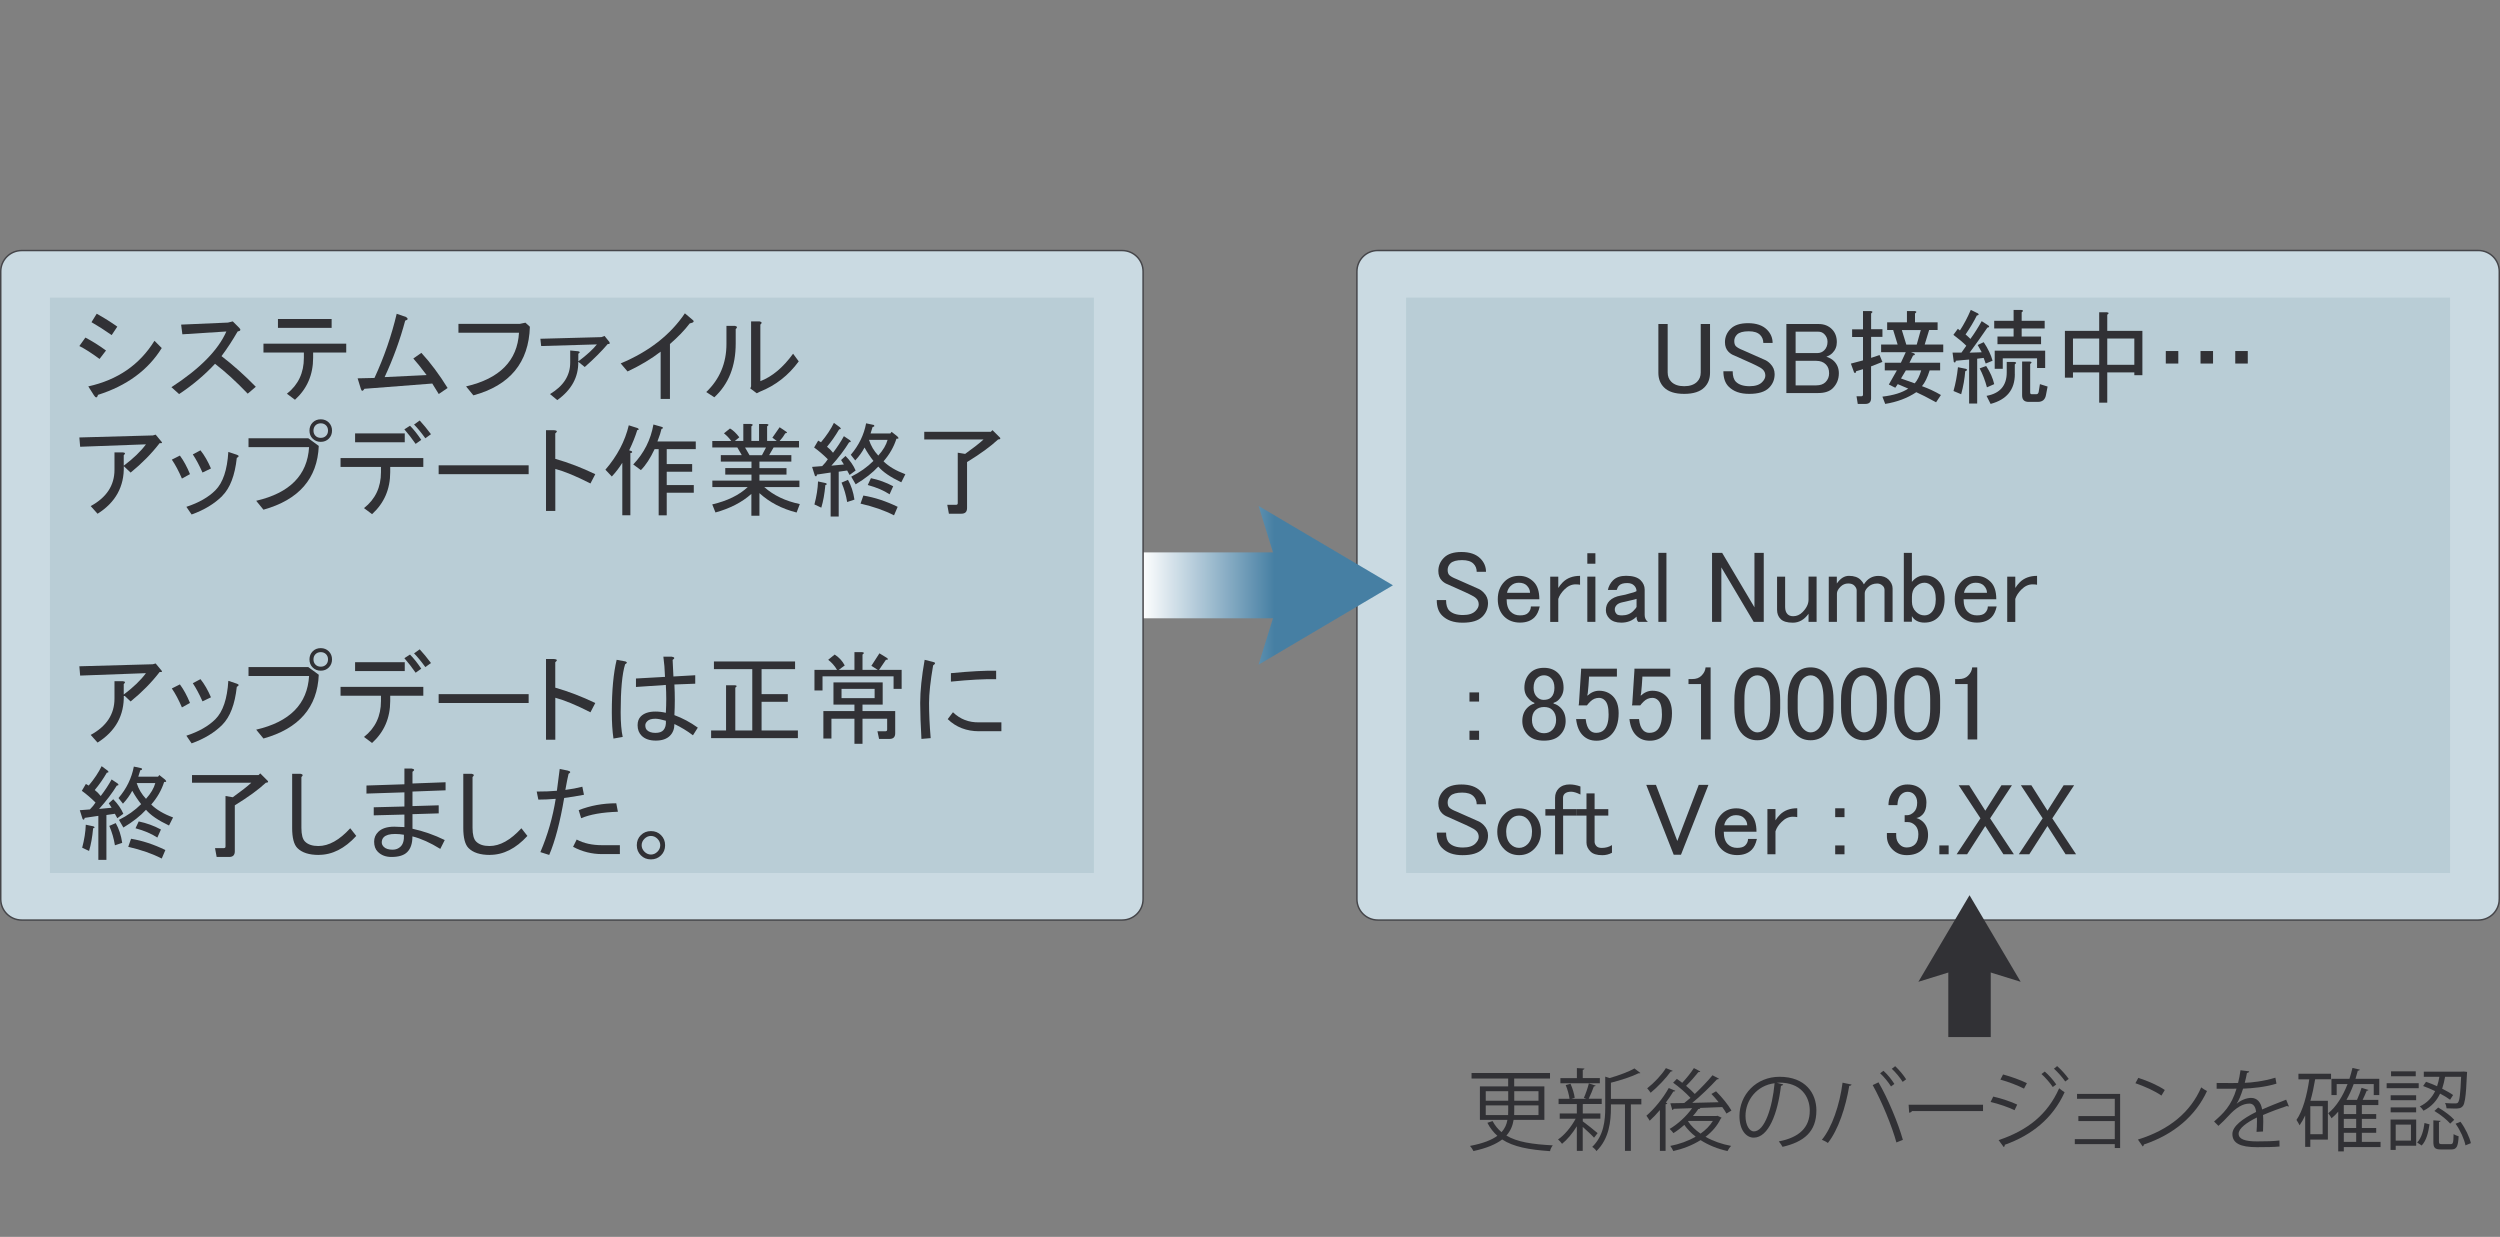 <?xml version="1.0" encoding="UTF-8"?><svg id="_レイヤー_1" xmlns="http://www.w3.org/2000/svg" xmlns:xlink="http://www.w3.org/1999/xlink" viewBox="0 0 505.3 250"><rect x="0" y="0" width="505.3" height="250" fill="#808080" stroke="none"/><defs><style>.cls-1{fill:#b9cdd6;}.cls-2{fill:url(#_名称未設定グラデーション_6);}.cls-3{fill:#313135;}.cls-4{fill:none;}.cls-5{fill:url(#_名称未設定グラデーション_6-2);}.cls-6{fill:#cadae2;stroke:#454549;stroke-width:.3px;}</style><linearGradient id="_名称未設定グラデーション_6" x1="230.78" y1="118.3" x2="257.61" y2="118.3" gradientUnits="userSpaceOnUse"><stop offset="0" stop-color="#fff"/><stop offset="1" stop-color="#467fa3"/></linearGradient><linearGradient id="_名称未設定グラデーション_6-2" x1="230.78" y1="118.3" x2="257.61" y2="118.3" xlink:href="#_名称未設定グラデーション_6"/></defs><path class="cls-6" d="M505.15,181.74c0,2.33-1.89,4.22-4.23,4.22h-222.43c-2.33,0-4.23-1.89-4.23-4.22V54.86c0-2.33,1.89-4.23,4.23-4.23h222.43c2.33,0,4.23,1.89,4.23,4.23v126.88Z"/><rect class="cls-1" x="284.2" y="60.15" width="211.01" height="116.3"/><path class="cls-3" d="M335.19,65.49h1.88v9.79c0,.76.24,1.39.73,1.88.6.6,1.47.9,2.61.9s2.01-.3,2.61-.9c.49-.49.73-1.11.73-1.88v-9.79h1.88v9.87c0,1.2-.38,2.18-1.14,2.94-.87.87-2.23,1.31-4.08,1.31s-3.21-.43-4.08-1.31c-.76-.76-1.14-1.74-1.14-2.94v-9.87Z"/><path class="cls-3" d="M349.8,66.46c.76-.76,1.93-1.14,3.51-1.14,1.69,0,2.96.44,3.83,1.31.76.76,1.14,1.66,1.14,2.69h-1.88c0-.65-.22-1.2-.65-1.63-.49-.49-1.25-.73-2.28-.73-1.14,0-1.93.22-2.37.65-.38.38-.57.82-.57,1.31s.11.84.33,1.06c.27.27.76.54,1.47.82,1.25.54,2.67,1.17,4.24,1.88.43.16.84.44,1.22.82.6.6.9,1.31.9,2.12,0,1.09-.38,2.01-1.14,2.77-.82.82-2.15,1.22-4,1.22s-3.18-.49-4.16-1.47c-.71-.71-1.06-1.74-1.06-3.1h1.88c0,.98.22,1.69.65,2.12.6.6,1.52.9,2.77.9,1.14,0,1.99-.27,2.53-.82.43-.43.65-.87.65-1.31,0-.49-.16-.9-.49-1.22-.27-.27-.71-.54-1.31-.82-.54-.27-1.25-.6-2.12-.98-.98-.43-1.77-.79-2.37-1.06-.44-.16-.82-.41-1.14-.73-.49-.49-.73-1.14-.73-1.96,0-1.03.38-1.93,1.14-2.69Z"/><path class="cls-3" d="M361.06,65.49h6.53c1.09,0,1.99.35,2.69,1.06.65.65.98,1.52.98,2.61,0,.87-.3,1.6-.9,2.2-.33.33-.73.57-1.22.73.65.22,1.17.52,1.55.9.65.65.98,1.47.98,2.45,0,1.2-.41,2.2-1.22,3.02-.65.65-1.63.98-2.94.98h-6.45v-13.95ZM362.93,67.04v4.32h4.41c.54,0,1.01-.19,1.39-.57.43-.43.65-1.01.65-1.71,0-.6-.22-1.11-.65-1.55-.33-.33-.73-.49-1.22-.49h-4.57ZM362.93,72.91v4.98h4.16c.82,0,1.44-.22,1.88-.65.49-.49.73-1.09.73-1.79,0-.76-.22-1.36-.65-1.79-.49-.49-1.14-.73-1.96-.73h-4.16Z"/><path class="cls-3" d="M376.56,62.87h1.55c.43.05.46.22.08.49v3.18h2.29v1.55h-2.29v4.24l1.71-.57.57,1.39-2.29.9v6.45c0,.76-.38,1.14-1.14,1.14h-1.55l-.25-1.55h.98c.22,0,.33-.11.33-.33v-5.14l-1.39.41c-.05.38-.19.46-.41.25l-.65-1.79,2.45-.65v-4.73h-2.2v-1.55h2.2v-3.67ZM386.27,71.2l.65.24c.22.22.13.35-.25.41l-.73,1.47h6.2v1.55h-2.12c-.44,1.42-.95,2.48-1.55,3.18,1.36.49,2.64,1.09,3.83,1.79l-.98,1.47c-1.8-.98-3.13-1.66-4-2.04-1.79,1.2-3.89,1.98-6.28,2.37l-.57-1.47c2.28-.27,4.02-.82,5.22-1.63l-2.12-.9-.49.73-1.31-.65,1.63-2.86h-2.45v-1.55h3.26l.98-2.12h-4.98v-1.55h3.34l-.9-2.94h-1.22v-1.55h4v-2.28h1.55c.44.05.46.22.08.49v1.79h4.57v1.55h-1.71l-.9,2.94h3.75v1.55h-6.53ZM387,77.48c.54-.6.98-1.47,1.31-2.61h-3.1l-.98,1.63,2.77.98ZM385.29,69.65h2.12l.82-2.94h-3.83l.9,2.94Z"/><path class="cls-3" d="M395.73,66.46l.41.33c.82-1.25,1.55-2.64,2.2-4.16l1.47.73c.22.22.13.35-.25.41-.65,1.31-1.42,2.58-2.28,3.83.33.27.65.57.98.9.76-1.03,1.52-2.23,2.28-3.59l1.39.9c.22.22.14.35-.24.41-1.14,1.69-2.34,3.37-3.59,5.06l2.45-.08-.82-1.47,1.22-.57c.87,1.31,1.47,2.56,1.79,3.75l-1.39.57-.41-1.14-1.31.16v9.06h-1.63v-8.89l-2.69.24c-.05.38-.19.46-.41.24l-.25-1.88h1.8l.98-1.39c-.65-.65-1.52-1.39-2.61-2.2l.9-1.22ZM396.39,79.68l-1.55-.65c.43-1.52.73-3.13.9-4.81l1.63.33c.33.16.27.33-.16.49-.11,1.47-.38,3.02-.82,4.65ZM401.44,73.97c.82,1.25,1.36,2.48,1.63,3.67l-1.47.65c-.38-1.41-.87-2.69-1.47-3.83l1.31-.49ZM407.24,75.6c0,3.16-1.63,5.17-4.9,6.04l-.82-1.63c2.72-.49,4.08-2.07,4.08-4.73v-2.12h1.55c.43.05.46.22.08.49v1.96ZM406.99,68.02v-1.63h-3.92v-1.55h3.92v-2.2h1.55c.43.06.46.22.08.49v1.71h4.65v1.55h-4.65v1.63h3.92v1.55h-8.81v-1.55h3.26ZM413.36,74.38h-1.63v-1.96h-6.93v2.12h-1.63v-3.67h10.2v3.51ZM410.34,73.56v5.79c0,.22.11.33.33.33h.9c.27,0,.43-.16.49-.49l.25-1.55,1.55.49-.33,1.71c-.16.92-.71,1.39-1.63,1.39h-1.88c-.87,0-1.31-.44-1.31-1.31v-6.85h1.55c.44.05.46.22.08.49Z"/><path class="cls-3" d="M424.29,63.12h1.55c.43.05.46.22.08.49v3.26h7.1v8.97h-1.63v-.57h-5.47v6.12h-1.63v-6.12h-5.3v1.06h-1.63v-9.46h6.93v-3.75ZM424.29,73.73v-5.3h-5.3v5.3h5.3ZM431.39,73.73v-5.3h-5.47v5.3h5.47Z"/><path class="cls-3" d="M440.28,73.48h-2.53v-2.53h2.53v2.53ZM444.77,73.48v-2.53h2.53v2.53h-2.53ZM451.79,73.48v-2.53h2.53v2.53h-2.53Z"/><path class="cls-3" d="M291.87,112.71c.76-.76,1.93-1.14,3.51-1.14,1.69,0,2.96.44,3.83,1.31.76.76,1.14,1.66,1.14,2.69h-1.88c0-.65-.22-1.2-.65-1.63-.49-.49-1.25-.73-2.28-.73-1.14,0-1.93.22-2.37.65-.38.38-.57.82-.57,1.31s.11.84.33,1.06c.27.27.76.54,1.47.82,1.25.54,2.67,1.17,4.24,1.88.43.16.84.44,1.22.82.6.6.9,1.31.9,2.12,0,1.09-.38,2.01-1.14,2.77-.82.82-2.15,1.22-4,1.22s-3.18-.49-4.16-1.47c-.71-.71-1.06-1.74-1.06-3.1h1.88c0,.98.22,1.69.65,2.12.6.6,1.52.9,2.77.9,1.14,0,1.99-.27,2.53-.82.43-.43.65-.87.65-1.31,0-.49-.16-.9-.49-1.22-.27-.27-.71-.54-1.31-.82-.54-.27-1.25-.6-2.12-.98-.98-.43-1.77-.79-2.37-1.06-.44-.16-.82-.41-1.14-.73-.49-.49-.73-1.14-.73-1.96,0-1.03.38-1.93,1.14-2.69Z"/><path class="cls-3" d="M304.11,117.53c.76-.76,1.74-1.14,2.94-1.14s2.12.41,2.94,1.22c.76.76,1.14,1.93,1.14,3.51h-6.61c0,1.14.27,1.99.82,2.53.49.49,1.11.73,1.88.73s1.31-.16,1.63-.49c.38-.38.57-.82.57-1.31h1.79c-.22.98-.57,1.71-1.06,2.2-.71.71-1.69,1.06-2.94,1.06s-2.37-.41-3.18-1.22c-.87-.87-1.3-2.04-1.3-3.51s.46-2.66,1.39-3.59ZM305.33,118.43c-.38.38-.63.84-.73,1.39h4.65c0-.54-.22-1.03-.65-1.47-.38-.38-.93-.57-1.63-.57-.65,0-1.2.22-1.63.65Z"/><path class="cls-3" d="M319.36,116.39v1.8c-.22-.05-.52-.08-.9-.08-.82,0-1.58.35-2.28,1.06-.6.6-1.01,1.22-1.22,1.88v4.65h-1.63v-9.14h1.63v2.28c.27-.43.57-.82.9-1.14.87-.87,2.04-1.31,3.51-1.31Z"/><path class="cls-3" d="M320.83,111.82h1.63v2.12h-1.63v-2.12ZM320.83,116.55h1.63v9.14h-1.63v-9.14Z"/><path class="cls-3" d="M326.05,117.28c.6-.6,1.47-.9,2.61-.9,1.36,0,2.34.3,2.94.9.54.54.82,1.17.82,1.88v5.14c0,.6.22,1.06.65,1.39h-1.96c-.22-.22-.33-.57-.33-1.06-.82.82-1.85,1.22-3.1,1.22-1.03,0-1.82-.27-2.37-.82-.49-.49-.73-1.06-.73-1.71,0-.76.25-1.39.73-1.88.54-.54,1.31-.9,2.28-1.06.65-.11,1.22-.24,1.71-.41.71-.16,1.2-.33,1.47-.49,0-.43-.16-.82-.49-1.14-.33-.33-.79-.49-1.39-.49-.76,0-1.31.16-1.63.49-.22.22-.38.52-.49.9h-1.79c.16-.76.52-1.41,1.06-1.96ZM330.79,121.04c-.33.11-.63.19-.9.24-.93.22-1.63.38-2.12.49-.44.11-.76.27-.98.49-.27.27-.41.57-.41.9,0,.38.13.71.41.98.16.16.52.24,1.06.24.92,0,1.69-.3,2.28-.9.38-.38.6-.65.65-.82v-1.63Z"/><path class="cls-3" d="M335.19,111.74h1.63v13.95h-1.63v-13.95Z"/><path class="cls-3" d="M346.04,111.74h2.04l6.53,11.01v-11.01h1.88v13.95h-2.04l-6.53-11.01v11.01h-1.88v-13.95Z"/><path class="cls-3" d="M359.18,116.55h1.63v6.12c0,.65.16,1.14.49,1.47.27.27.65.41,1.14.41.71,0,1.33-.27,1.88-.82.82-.82,1.22-1.66,1.22-2.53v-4.65h1.63v9.14h-1.63v-1.63c-.87,1.2-1.93,1.8-3.18,1.8-1.14,0-1.96-.25-2.45-.73s-.73-1.11-.73-1.88v-6.69Z"/><path class="cls-3" d="M371.26,125.69h-1.63v-9.14h1.63v1.39c.71-1.03,1.52-1.55,2.45-1.55,1.03,0,1.82.27,2.37.82.27.27.49.57.65.9.71-1.14,1.69-1.71,2.94-1.71.87,0,1.55.25,2.04.73.54.54.82,1.14.82,1.8v6.77h-1.63v-6.45c0-.33-.11-.6-.33-.82-.33-.33-.71-.49-1.14-.49-.76,0-1.39.25-1.88.73-.44.44-.65.84-.65,1.22v5.79h-1.63v-6.36c0-.33-.16-.65-.49-.98-.27-.27-.68-.41-1.22-.41-.6,0-1.12.22-1.55.65-.49.49-.73.95-.73,1.39v5.71Z"/><path class="cls-3" d="M384.8,111.74h1.63v5.87c.71-.87,1.58-1.31,2.61-1.31,1.09,0,1.98.35,2.69,1.06.87.87,1.31,2.12,1.31,3.75s-.44,2.8-1.31,3.67c-.71.71-1.63,1.06-2.77,1.06s-2.04-.44-2.53-1.31v1.14h-1.63v-13.95ZM387.17,118.59c-.49.49-.73,1.17-.73,2.04v.98c0,.82.27,1.5.82,2.04.49.49,1.06.73,1.71.73.54,0,1.01-.19,1.39-.57.6-.6.9-1.5.9-2.69s-.27-2.15-.82-2.69c-.44-.43-.93-.65-1.47-.65-.65,0-1.25.27-1.79.82Z"/><path class="cls-3" d="M396.47,117.53c.76-.76,1.74-1.14,2.94-1.14s2.12.41,2.94,1.22c.76.76,1.14,1.93,1.14,3.51h-6.61c0,1.14.27,1.99.82,2.53.49.49,1.11.73,1.88.73s1.31-.16,1.63-.49c.38-.38.57-.82.57-1.31h1.79c-.22.98-.57,1.71-1.06,2.2-.71.71-1.69,1.06-2.94,1.06s-2.37-.41-3.18-1.22c-.87-.87-1.3-2.04-1.3-3.51s.46-2.66,1.39-3.59ZM397.69,118.43c-.38.38-.63.84-.73,1.39h4.65c0-.54-.22-1.03-.65-1.47-.38-.38-.93-.57-1.63-.57-.65,0-1.2.22-1.63.65Z"/><path class="cls-3" d="M411.73,116.39v1.8c-.22-.05-.52-.08-.9-.08-.82,0-1.58.35-2.28,1.06-.6.6-1.01,1.22-1.22,1.88v4.65h-1.63v-9.14h1.63v2.28c.27-.43.57-.82.9-1.14.87-.87,2.04-1.31,3.51-1.31Z"/><path class="cls-3" d="M297.01,139.95h1.94v1.85h-1.94v-1.85ZM297.01,147.69h1.94v1.85h-1.94v-1.85Z"/><path class="cls-3" d="M309.3,135.99c.67-.67,1.6-1.01,2.78-1.01s2.13.37,2.86,1.09c.73.73,1.09,1.71,1.09,2.95,0,.96-.34,1.77-1.01,2.44-.28.28-.62.48-1.01.59v.17c.5.11.98.39,1.43.84.67.67,1.01,1.57,1.01,2.69s-.39,2.08-1.18,2.86c-.73.73-1.8,1.09-3.2,1.09s-2.47-.36-3.2-1.09c-.79-.79-1.18-1.74-1.18-2.86s.34-2.02,1.01-2.69c.45-.45.93-.73,1.43-.84v-.17c-.34-.11-.7-.36-1.09-.76-.62-.62-.93-1.37-.93-2.27,0-1.23.39-2.24,1.18-3.03ZM310.31,143.57c-.45.45-.67,1.09-.67,1.94s.25,1.52.76,2.02c.45.45,1.01.67,1.68.67s1.23-.22,1.68-.67c.5-.5.76-1.18.76-2.02s-.25-1.52-.76-2.02c-.39-.39-.96-.59-1.68-.59s-1.32.23-1.77.67ZM310.64,137.08c-.45.45-.67,1.09-.67,1.94,0,.79.22,1.4.67,1.85.39.39.84.59,1.35.59.67,0,1.18-.17,1.52-.5.45-.45.67-1.09.67-1.94s-.22-1.49-.67-1.94c-.39-.39-.87-.59-1.43-.59s-1.04.2-1.43.59Z"/><path class="cls-3" d="M319.57,135.15h7.24v1.6h-5.64v.25c-.06,1.07-.14,2.1-.25,3.11-.06.17-.08.34-.08.51.73-.67,1.51-1.01,2.36-1.01,1.12,0,2.05.37,2.78,1.09.79.79,1.18,1.94,1.18,3.45,0,1.91-.51,3.37-1.52,4.38-.79.79-1.77,1.18-2.95,1.18s-2.05-.36-2.78-1.09c-.73-.73-1.18-1.82-1.35-3.28h1.94c.11,1.07.39,1.82.84,2.27.34.34.76.51,1.26.51.67,0,1.21-.2,1.6-.59.62-.62.93-1.65.93-3.12s-.25-2.36-.76-2.86c-.34-.34-.73-.5-1.18-.5-.67,0-1.26.25-1.77.76-.34.34-.56.59-.67.76h-1.68c.06-.22.08-.42.08-.59l.42-6.48v-.34Z"/><path class="cls-3" d="M330.35,135.15h7.24v1.6h-5.64v.25c-.06,1.07-.14,2.1-.25,3.11-.06.17-.08.34-.08.51.73-.67,1.51-1.01,2.36-1.01,1.12,0,2.05.37,2.78,1.09.79.79,1.18,1.94,1.18,3.45,0,1.91-.51,3.37-1.52,4.38-.79.79-1.77,1.18-2.95,1.18s-2.05-.36-2.78-1.09c-.73-.73-1.18-1.82-1.35-3.28h1.94c.11,1.07.39,1.82.84,2.27.34.34.76.51,1.26.51.67,0,1.21-.2,1.6-.59.62-.62.93-1.65.93-3.12s-.25-2.36-.76-2.86c-.34-.34-.73-.5-1.18-.5-.67,0-1.26.25-1.77.76-.34.34-.56.59-.67.76h-1.68c.06-.22.08-.42.08-.59l.42-6.48v-.34Z"/><path class="cls-3" d="M344.74,134.89h1.01v14.57h-1.94v-11.2h-2.53v-1.01h.76c.79,0,1.4-.22,1.85-.67.51-.5.79-1.07.84-1.68Z"/><path class="cls-3" d="M350.55,141.46c0-2.47.56-4.26,1.68-5.39.79-.79,1.77-1.18,2.95-1.18s2.16.39,2.95,1.18c1.12,1.12,1.68,2.92,1.68,5.39v1.68c0,2.41-.56,4.18-1.68,5.3-.79.79-1.77,1.18-2.95,1.18s-2.16-.39-2.95-1.18c-1.12-1.12-1.68-2.89-1.68-5.3v-1.68ZM353.67,137.17c-.73.73-1.09,2.1-1.09,4.12v1.94c0,1.97.39,3.34,1.18,4.13.45.45.93.67,1.43.67.56,0,1.07-.22,1.52-.67.73-.73,1.09-2.11,1.09-4.13v-1.94c0-2.02-.37-3.39-1.09-4.12-.45-.45-.96-.67-1.52-.67s-1.07.23-1.52.67Z"/><path class="cls-3" d="M361.33,141.46c0-2.47.56-4.26,1.68-5.39.79-.79,1.77-1.18,2.95-1.18s2.16.39,2.95,1.18c1.12,1.12,1.68,2.92,1.68,5.39v1.68c0,2.41-.56,4.18-1.68,5.3-.79.79-1.77,1.18-2.95,1.18s-2.16-.39-2.95-1.18c-1.12-1.12-1.68-2.89-1.68-5.3v-1.68ZM364.44,137.17c-.73.73-1.09,2.1-1.09,4.12v1.94c0,1.97.39,3.34,1.18,4.13.45.45.93.67,1.43.67.56,0,1.07-.22,1.52-.67.73-.73,1.09-2.11,1.09-4.13v-1.94c0-2.02-.37-3.39-1.09-4.12-.45-.45-.96-.67-1.52-.67s-1.07.23-1.52.67Z"/><path class="cls-3" d="M372.11,141.46c0-2.47.56-4.26,1.68-5.39.79-.79,1.77-1.18,2.95-1.18s2.16.39,2.95,1.18c1.12,1.12,1.68,2.92,1.68,5.39v1.68c0,2.41-.56,4.18-1.68,5.3-.79.79-1.77,1.18-2.95,1.18s-2.16-.39-2.95-1.18c-1.12-1.12-1.68-2.89-1.68-5.3v-1.68ZM375.22,137.17c-.73.73-1.09,2.1-1.09,4.12v1.94c0,1.97.39,3.34,1.18,4.13.45.45.93.67,1.43.67.56,0,1.07-.22,1.52-.67.73-.73,1.09-2.11,1.09-4.13v-1.94c0-2.02-.37-3.39-1.09-4.12-.45-.45-.96-.67-1.52-.67s-1.07.23-1.52.67Z"/><path class="cls-3" d="M382.88,141.46c0-2.47.56-4.26,1.68-5.39.79-.79,1.77-1.18,2.95-1.18s2.16.39,2.95,1.18c1.12,1.12,1.68,2.92,1.68,5.39v1.68c0,2.41-.56,4.18-1.68,5.3-.79.79-1.77,1.18-2.95,1.18s-2.16-.39-2.95-1.18c-1.12-1.12-1.68-2.89-1.68-5.3v-1.68ZM386,137.17c-.73.73-1.09,2.1-1.09,4.12v1.94c0,1.97.39,3.34,1.18,4.13.45.45.93.67,1.43.67.56,0,1.07-.22,1.52-.67.73-.73,1.09-2.11,1.09-4.13v-1.94c0-2.02-.37-3.39-1.09-4.12-.45-.45-.96-.67-1.52-.67s-1.07.23-1.52.67Z"/><path class="cls-3" d="M398.63,134.89h1.01v14.57h-1.94v-11.2h-2.53v-1.01h.76c.79,0,1.4-.22,1.85-.67.51-.5.79-1.07.84-1.68Z"/><path class="cls-3" d="M291.87,159.7c.76-.76,1.93-1.14,3.51-1.14,1.69,0,2.96.44,3.83,1.31.76.76,1.14,1.66,1.14,2.69h-1.88c0-.65-.22-1.2-.65-1.63-.49-.49-1.25-.73-2.28-.73-1.14,0-1.93.22-2.37.65-.38.38-.57.82-.57,1.31s.11.84.33,1.06c.27.27.76.54,1.47.82,1.25.54,2.67,1.17,4.24,1.88.43.16.84.44,1.22.82.6.6.9,1.31.9,2.12,0,1.09-.38,2.01-1.14,2.77-.82.82-2.15,1.22-4,1.22s-3.18-.49-4.16-1.47c-.71-.71-1.06-1.74-1.06-3.1h1.88c0,.98.22,1.69.65,2.12.6.6,1.52.9,2.77.9,1.14,0,1.99-.27,2.53-.82.43-.44.65-.87.65-1.31,0-.49-.16-.9-.49-1.22-.27-.27-.71-.54-1.31-.82-.54-.27-1.25-.6-2.12-.98-.98-.43-1.77-.79-2.37-1.06-.44-.16-.82-.41-1.14-.73-.49-.49-.73-1.14-.73-1.96,0-1.03.38-1.93,1.14-2.69Z"/><path class="cls-3" d="M304.02,164.6c.82-.82,1.82-1.22,3.02-1.22s2.2.41,3.02,1.22c.92.93,1.39,2.09,1.39,3.51s-.46,2.58-1.39,3.51c-.82.82-1.82,1.22-3.02,1.22s-2.2-.41-3.02-1.22c-.92-.92-1.39-2.09-1.39-3.51s.46-2.58,1.39-3.51ZM305.41,165.5c-.65.65-.98,1.52-.98,2.61s.3,1.93.9,2.53c.49.49,1.06.73,1.71.73s1.22-.25,1.71-.73c.6-.6.9-1.44.9-2.53s-.33-1.96-.98-2.61c-.44-.43-.98-.65-1.63-.65s-1.2.22-1.63.65Z"/><path class="cls-3" d="M315.94,163.54h2.77v1.31h-2.77v7.83h-1.63v-7.83h-1.96v-1.31h1.96v-2.29c0-.76.25-1.39.73-1.88.54-.54,1.28-.82,2.2-.82.71,0,1.44.14,2.2.41v1.63c-.76-.38-1.39-.57-1.88-.57-.6,0-1.03.14-1.31.41-.22.22-.33.49-.33.82v2.29Z"/><path class="cls-3" d="M320.67,160.36h1.63v3.18h2.77v1.31h-2.77v5.3c0,.33.14.63.41.9.22.22.57.33,1.06.33.76,0,1.44-.19,2.04-.57v1.55c-.6.33-1.25.49-1.96.49-1.09,0-1.88-.24-2.37-.73-.54-.54-.82-1.14-.82-1.8v-5.47h-1.96v-1.31h1.96v-3.18Z"/><path class="cls-3" d="M332.74,158.64h1.96l4.32,11.34,4.33-11.34h1.96l-5.55,14.12h-1.47l-5.55-14.12Z"/><path class="cls-3" d="M348,164.52c.76-.76,1.74-1.14,2.94-1.14s2.12.41,2.94,1.22c.76.76,1.14,1.93,1.14,3.51h-6.61c0,1.14.27,1.99.82,2.53.49.49,1.11.73,1.88.73s1.31-.16,1.63-.49c.38-.38.57-.82.57-1.31h1.79c-.22.98-.57,1.71-1.06,2.2-.71.71-1.69,1.06-2.94,1.06s-2.37-.41-3.18-1.22c-.87-.87-1.3-2.04-1.3-3.51s.46-2.67,1.39-3.59ZM349.23,165.41c-.38.38-.63.84-.73,1.39h4.65c0-.54-.22-1.03-.65-1.47-.38-.38-.93-.57-1.63-.57-.65,0-1.2.22-1.63.65Z"/><path class="cls-3" d="M363.26,163.37v1.79c-.22-.05-.52-.08-.9-.08-.82,0-1.58.35-2.28,1.06-.6.6-1.01,1.22-1.22,1.88v4.65h-1.63v-9.14h1.63v2.28c.27-.43.57-.82.9-1.14.87-.87,2.04-1.31,3.51-1.31Z"/><path class="cls-3" d="M370.93,163.37h1.88v1.79h-1.88v-1.79ZM370.93,170.88h1.88v1.79h-1.88v-1.79Z"/><path class="cls-3" d="M381.7,162.72c0-1.25.41-2.28,1.22-3.1.71-.71,1.58-1.06,2.61-1.06,1.2,0,2.15.35,2.86,1.06.65.65.98,1.52.98,2.61s-.27,1.9-.82,2.45c-.38.38-.79.6-1.22.65.54.16,1.01.44,1.39.82.65.65.98,1.52.98,2.61,0,1.2-.38,2.18-1.14,2.94s-1.82,1.14-3.18,1.14c-1.14,0-2.09-.38-2.86-1.14-.76-.76-1.14-1.66-1.14-2.69v-.65h1.88v.57c0,.71.24,1.31.73,1.79.38.38.84.57,1.39.57.71,0,1.28-.22,1.71-.65.43-.44.65-1.11.65-2.04,0-.76-.22-1.36-.65-1.79-.44-.43-.93-.65-1.47-.65h-.65v-1.39h.49c.49,0,.95-.22,1.39-.65.43-.43.65-1.06.65-1.88,0-.71-.22-1.28-.65-1.71-.33-.33-.76-.49-1.31-.49-.49,0-.93.19-1.31.57-.44.44-.68,1.14-.73,2.12h-1.79Z"/><path class="cls-3" d="M391.98,170.88h1.88v1.79h-1.88v-1.79Z"/><path class="cls-3" d="M400.3,165.41l-4.41-6.69h2.12l3.26,5.14,3.26-5.14h2.12l-4.41,6.69,4.81,7.26h-2.12l-3.67-5.71-3.67,5.71h-2.12l4.81-7.26Z"/><path class="cls-3" d="M412.87,165.41l-4.41-6.69h2.12l3.26,5.14,3.26-5.14h2.12l-4.41,6.69,4.81,7.26h-2.12l-3.67-5.71-3.67,5.71h-2.12l4.81-7.26Z"/><path class="cls-3" d="M312.16,226.35h-6.23c-.18,1.13-.59,2.21-1.46,3.17,2.18,1.31,5.24,1.76,9.38,1.98-.23.27-.49.77-.56,1.17-4.23-.29-7.38-.86-9.67-2.36-1.24.95-3.08,1.75-5.8,2.34-.14-.27-.45-.77-.7-1.04,2.65-.5,4.39-1.21,5.53-2.04-.79-.7-1.48-1.57-2.02-2.63l1.04-.36c.5.92,1.1,1.66,1.82,2.25.7-.76,1.04-1.6,1.19-2.48h-5.56v-6.77h5.71v-1.59h-7.4v-1.11h15.86v1.11h-7.24v1.59h6.1v6.77ZM300.3,220.55v1.93h4.54v-1.93h-4.54ZM300.3,225.38h4.52c.02-.32.02-.65.02-.99v-.97h-4.54v1.96ZM310.96,225.38v-1.96h-4.9v.99c0,.32,0,.65-.02.97h4.91ZM310.96,220.55h-4.9v1.93h4.9v-1.93Z"/><path class="cls-3" d="M319.9,226.64c.67.47,2.56,2,3.01,2.39l-.72.92c-.41-.47-1.48-1.46-2.29-2.18v4.84h-1.19v-4.97c-.86,1.42-1.98,2.75-2.99,3.55-.2-.29-.56-.68-.81-.88,1.28-.85,2.68-2.54,3.56-4.19h-3.22v-1.06h3.46v-1.91h-3.69v-1.06h2.21c-.09-.77-.4-1.91-.77-2.77l.97-.27c.41.9.76,2.07.85,2.84l-.67.2h3.02c-.23-.09-.49-.18-.5-.18.36-.79.79-2.05,1.01-2.92l1.37.43c-.04.11-.16.16-.36.18-.25.7-.68,1.75-1.04,2.48h2.63v1.06h-3.65c-.05.02-.11.04-.18.04v1.87h3.56v1.06h-3.56v.52ZM323.36,217.91v1.04h-7.97v-1.04h3.33v-2.03l1.53.09c-.02.13-.11.22-.34.26v1.67h3.46ZM331.75,222.09v1.13h-2.12v9.4h-1.19v-9.4h-2.84v.67c0,2.7-.34,6.26-2.93,8.77-.14-.27-.56-.68-.85-.85,2.36-2.27,2.63-5.38,2.63-7.94v-6.26l.88.29c1.87-.54,3.89-1.28,5.02-1.95l1.21.93c-.05.05-.18.09-.38.05-1.33.67-3.55,1.4-5.58,1.91v3.26h6.16Z"/><path class="cls-3" d="M335.51,224.35c-.68.81-1.4,1.56-2.07,2.17-.14-.23-.47-.76-.67-1.01,1.55-1.32,3.37-3.52,4.52-5.6l1.33.56c-.05.11-.2.16-.4.14-.45.74-.97,1.51-1.53,2.25l.32.11c-.05.11-.14.2-.36.23v9.42h-1.15v-8.27ZM338.08,216.43c-.05.11-.2.16-.38.14-.94,1.33-2.63,3.11-4.07,4.3-.16-.25-.49-.68-.7-.9,1.37-1.06,2.95-2.73,3.78-4.08l1.37.54ZM347.15,225.52l.83.4c-.05.09-.13.13-.18.16-.7,1.48-1.78,2.7-3.08,3.69,1.51.86,3.29,1.49,5.18,1.84-.27.25-.58.72-.74,1.04-1.98-.43-3.85-1.19-5.44-2.21-1.66,1.04-3.58,1.78-5.51,2.21-.13-.31-.41-.77-.61-1.04,1.78-.34,3.58-.97,5.13-1.87-.88-.68-1.67-1.49-2.3-2.38-.72.65-1.46,1.21-2.2,1.67-.16-.23-.52-.65-.76-.85,1.6-.95,3.37-2.52,4.54-4.2l-3.73.13c-.04.14-.14.24-.27.25l-.4-1.37,2.81-.05c.41-.32.83-.67,1.26-1.04-.86-.95-2.29-2.21-3.51-3.07l.76-.77c.34.23.7.5,1.08.79.81-.85,1.8-2.07,2.36-2.97l1.3.68c-.07.11-.22.14-.4.14-.63.81-1.64,1.96-2.48,2.77.67.56,1.3,1.13,1.76,1.64,1.33-1.26,2.65-2.65,3.58-3.78l1.31.7c-.05.09-.22.14-.41.13-1.31,1.44-3.24,3.31-4.99,4.75,1.67-.04,3.51-.07,5.33-.13-.47-.59-.97-1.17-1.46-1.67l.94-.54c1.19,1.19,2.52,2.81,3.11,3.89l-1.01.61c-.2-.38-.49-.83-.85-1.31-1.53.05-3.11.13-4.61.18l.18.07c-.05.11-.2.16-.4.14-.32.49-.68.95-1.1,1.42h4.73l.22-.05ZM341.3,226.55l-.11.11c.63.92,1.49,1.75,2.52,2.47,1.03-.72,1.89-1.58,2.5-2.57h-4.91Z"/><path class="cls-3" d="M360.42,219.17c-.07.16-.22.29-.45.29-.65,5.6-2.52,10.48-5.51,10.48-1.51,0-2.88-1.51-2.88-4.36,0-4.32,3.37-7.94,8.1-7.94,5.2,0,7.45,3.29,7.45,6.8,0,4.28-2.48,6.35-6.84,7.36-.16-.29-.47-.77-.76-1.1,4.14-.79,6.26-2.81,6.26-6.21,0-2.97-1.91-5.67-6.12-5.67-.18,0-.38.02-.54.04l1.28.31ZM358.69,218.94c-3.64.45-5.89,3.46-5.89,6.61,0,1.93.83,3.13,1.69,3.13,2.18,0,3.74-4.81,4.19-9.74Z"/><path class="cls-3" d="M374.24,219.21c-.05.14-.2.25-.47.27-.72,4.32-2.21,8.87-4.32,11.54-.32-.25-.81-.49-1.21-.65,2.02-2.45,3.6-7.02,4.18-11.54l1.82.38ZM383.3,230.91c-.85-3.15-2.93-8.26-4.79-11.59l1.17-.56c1.89,3.22,4,8.3,4.93,11.63l-1.31.52ZM380.69,216.43c.83.74,1.71,1.85,2.2,2.66l-.68.5c-.5-.81-1.44-1.98-2.2-2.66l.68-.5ZM383.06,215.5c.81.76,1.71,1.84,2.21,2.65l-.7.52c-.5-.81-1.44-1.96-2.2-2.65l.68-.52Z"/><path class="cls-3" d="M385.78,223.29h15.03v1.28h-14.35c-.11.18-.34.31-.58.34l-.11-1.62Z"/><path class="cls-3" d="M402.88,221.64c1.62.36,3.64,1.04,4.84,1.62l-.54,1.13c-1.19-.58-3.26-1.3-4.84-1.66l.54-1.1ZM403.96,230.44c5.78-1.94,9.86-5.11,12.24-10.48.27.23.81.63,1.1.81-2.41,5.31-6.68,8.69-12.11,10.62.05.16-.05.38-.2.45l-1.03-1.4ZM404.86,217.17c1.62.43,3.6,1.15,4.82,1.76l-.59,1.1c-1.28-.65-3.15-1.37-4.77-1.82l.54-1.04ZM413.29,216.58c.74.63,1.76,1.75,2.32,2.61l-.7.52c-.5-.77-1.55-1.98-2.29-2.63l.67-.5ZM415.79,215.48c.74.63,1.76,1.76,2.34,2.59l-.7.52c-.54-.79-1.55-1.94-2.29-2.59l.65-.52Z"/><path class="cls-3" d="M428.52,221.1v10.94h-1.08v-.79h-8.08v-1.01h8.08v-3.65h-7.36v-1.01h7.36v-3.49h-7.63v-.99h8.71Z"/><path class="cls-3" d="M432.19,217.86c1.87.59,4.03,1.53,5.36,2.45l-.68,1.13c-1.3-.92-3.42-1.87-5.26-2.5l.58-1.08ZM432.11,230.33c6.39-1.98,10.64-5.56,12.8-10.55.38.31.79.54,1.17.74-2.25,4.93-6.64,8.77-12.74,10.8-.02.16-.13.34-.25.41l-.97-1.4Z"/><path class="cls-3" d="M462.64,223.6s-.07.04-.11.04c-.11,0-.2-.05-.27-.11-1.37.45-3.37,1.19-4.86,1.84.04.41.05.88.05,1.4,0,.58-.02,1.22-.05,1.93l-1.31.07c.05-.65.09-1.48.09-2.18,0-.27,0-.52-.02-.72-2.03.99-3.69,2.2-3.69,3.28s1.24,1.55,3.73,1.55c1.75,0,3.37-.04,4.52-.18l.02,1.21c-1.06.11-2.68.14-4.54.14-3.46,0-4.99-.83-4.99-2.66,0-1.58,2.09-3.11,4.79-4.46-.11-1.13-.61-1.69-1.33-1.69-1.31,0-2.68.74-4.3,2.54-.5.56-1.21,1.26-1.98,1.96l-.88-.88c1.8-1.58,3.49-3.1,4.54-6.64l-1.01.02h-3.01v-1.17c1.1.02,2.38.02,3.11.02l1.22-.02c.2-.83.36-1.6.49-2.57l1.76.22c-.04.18-.18.29-.45.32-.13.72-.29,1.35-.45,2,1.22-.02,3.85-.31,6.19-1.04l.22,1.21c-2.25.7-4.97.95-6.75,1.01-.43,1.35-.88,2.43-1.3,3.04h.02c.79-.7,1.98-1.17,2.9-1.17,1.22,0,2,.88,2.23,2.34,1.51-.68,3.42-1.42,4.86-1.98l.56,1.37Z"/><path class="cls-3" d="M471.14,218.14h-3.2c-.25,1.49-.56,2.97-.96,4.36h3.53v7.83h-3.55v1.48h-1.04v-6.35c-.34.74-.72,1.4-1.13,1.98-.13-.27-.45-.83-.63-1.08,1.28-1.82,2.12-4.93,2.59-8.21h-2.19v-1.12h6.59v1.12ZM469.45,229.25v-5.67h-2.49v5.67h2.49ZM481.16,230.8v1.04h-7.43v.88h-1.13v-8.03c-.41.49-.86.94-1.35,1.33-.14-.27-.47-.77-.67-1.01,1.64-1.33,2.95-3.44,3.91-5.9h-2.2v2.23h-1.06v-3.29h3.64c.23-.7.43-1.44.61-2.2l1.49.34c-.04.14-.18.22-.41.22-.14.56-.31,1.1-.47,1.64h4.81v3.29h-1.12v-2.23h-4.05c-.41,1.13-.9,2.2-1.46,3.19h2.13c.34-.76.72-1.73.92-2.43l1.39.43c-.04.11-.16.16-.36.16-.2.52-.5,1.22-.81,1.84h3.17v1.06h-3.33v1.82h2.9v.97h-2.9v1.84h2.9v.97h-2.9v1.84h3.8ZM476.23,225.18v-1.82h-2.5v1.82h2.5ZM476.23,227.99v-1.84h-2.5v1.84h2.5ZM473.73,228.96v1.84h2.5v-1.84h-2.5Z"/><path class="cls-3" d="M488.87,218.94v1h-6.48v-1h6.48ZM488.36,226.28v5.29h-4.14v.85h-1.04v-6.14h5.18ZM488.35,221.38v.99h-5.15v-.99h5.15ZM483.2,224.82v-.99h5.15v.99h-5.15ZM488.27,216.54v.99h-4.99v-.99h4.99ZM487.3,227.3h-3.08v3.24h3.08v-3.24ZM491.05,227.25c-.22,1.57-.61,3.28-1.58,4.28l-.92-.61c.88-.88,1.31-2.47,1.49-3.94l1.01.27ZM494.2,217.64c-.14.78-.32,1.6-.59,2.41.86.43,1.66.88,2.21,1.28l-.61.95c-.5-.38-1.22-.81-2.02-1.24-.65,1.37-1.66,2.61-3.35,3.46-.14-.25-.5-.67-.76-.86,1.55-.74,2.5-1.85,3.11-3.1-.81-.4-1.66-.76-2.43-1.03l.59-.86c.72.25,1.48.56,2.23.9.22-.63.36-1.28.47-1.91h-3.15v-1.04h7.58l.52-.02.65.07c-.11.7-.11,6.07-.85,6.89-.43.52-.88.52-1.73.52-.45,0-1.01-.02-1.57-.05-.02-.32-.13-.77-.32-1.06.95.07,1.35.07,2.16.07.22,0,.34-.04.47-.18.31-.36.49-1.67.63-5.2h-3.26ZM492.97,230.76c0,.41.07.49.59.49h1.77c.47,0,.56-.23.59-2.03.25.18.72.36,1.02.45-.11,2.14-.43,2.66-1.51,2.66h-2.02c-1.28,0-1.58-.34-1.58-1.57v-4.32l1.47.11c-.02.11-.13.2-.34.23v3.98ZM495.24,227.11c-.65-.77-2.02-1.86-3.2-2.56l.77-.7c1.17.68,2.58,1.71,3.24,2.48l-.81.77ZM498.32,231.5c-.23-1.22-1.04-3.04-2-4.37l.99-.4c.99,1.31,1.82,3.1,2.11,4.32l-1.1.45Z"/><rect class="cls-4" x=".15" width="505" height="250"/><rect class="cls-2" x="230.84" y="111.65" width="32.96" height="13.32"/><polygon class="cls-5" points="254.38 134.35 259.36 118.3 254.38 102.26 281.54 118.3 254.38 134.35"/><path class="cls-6" d="M231.04,181.74c0,2.33-1.89,4.22-4.23,4.22H4.38c-2.34,0-4.23-1.89-4.23-4.22V54.87c0-2.33,1.89-4.23,4.23-4.23h222.43c2.33,0,4.23,1.89,4.23,4.23v126.86Z"/><rect class="cls-1" x="10.09" y="60.16" width="211.01" height="116.29"/><path class="cls-3" d="M21.43,70.84l-1.31,1.71c-1.63-1.2-2.99-2.07-4.08-2.61l1.22-1.71c1.36.71,2.75,1.58,4.16,2.61ZM17.84,78.1c5.93-1.31,10.39-4.38,13.38-9.22l1.47,1.47c-2.77,4.46-7.07,7.62-12.89,9.46-.16.65-.44.68-.82.08l-1.14-1.8ZM23.71,66.02l-1.14,1.71c-1.47-1.03-2.83-1.9-4.08-2.61l1.06-1.71c1.47.82,2.86,1.69,4.16,2.61Z"/><path class="cls-3" d="M51.7,78.18l-1.63,1.39c-2.28-2.39-4.49-4.41-6.61-6.04-2.12,2.28-4.54,4.32-7.26,6.12l-1.55-1.39c5.77-3.75,9.46-7.51,11.1-11.26l-8.89.57-.25-1.96,9.46-.41.98-.24,1.31,1.31c.38.38.27.63-.33.73-1.03,1.79-2.12,3.46-3.26,4.98,2.34,1.79,4.65,3.86,6.94,6.2Z"/><path class="cls-3" d="M61.41,71.25h-8.16v-1.79h16.73v1.79h-6.69v1.06c0,3.43-1.22,6.26-3.67,8.49l-1.63-1.22c2.28-1.79,3.43-4.21,3.43-7.26v-1.06ZM56.18,66.27v-1.79h10.85v1.79h-10.85Z"/><path class="cls-3" d="M72.26,76.47l3.43-.08c1.96-4.24,3.45-8.57,4.49-12.97l1.88.65c.49.33.43.57-.16.73-1.03,3.86-2.42,7.67-4.16,11.42l8.49-.41c-1.14-1.52-2.04-2.64-2.69-3.35l1.63-1.14c1.85,2.01,3.62,4.38,5.3,7.1l-1.79,1.22-1.31-2.12-13.71,1.06c-.33.54-.57.54-.73,0l-.65-2.12Z"/><path class="cls-3" d="M94.21,78.1c6.8-1.58,10.36-5.19,10.69-10.85h-12.24v-1.79h12.4l1.14-.24.9.82c-.22,7.23-4.03,11.86-11.42,13.87l-1.47-1.8Z"/><path class="cls-3" d="M115.26,70.84l1.63.16c.38.11.38.27,0,.49v1.55c1.74-1.31,2.99-2.45,3.75-3.43l-11.26.33-.16-1.47,12.32-.33.65-.24.98,1.22c.16.33.05.46-.33.41-1.25,1.47-2.8,3.02-4.65,4.65l-1.31-1.06c.05,3.1-1.36,5.68-4.24,7.75l-1.47-1.22c2.72-1.63,4.08-3.75,4.08-6.36v-2.45Z"/><path class="cls-3" d="M125.46,73.45c5.71-2.39,10.04-5.77,12.97-10.12l1.55,1.31c.43.33.24.57-.57.73-1.03,1.36-2.37,2.75-4,4.16v11.1h-1.88v-9.55c-1.9,1.47-4.13,2.8-6.69,4l-1.39-1.63Z"/><path class="cls-3" d="M142.75,79.24c2.72-2.61,4.08-5.85,4.08-9.71v-3.67h1.71c.49.11.54.33.16.65v2.94c0,4.57-1.44,8.19-4.32,10.85l-1.63-1.06ZM153.69,77.04c2.39-.92,4.6-2.77,6.61-5.55l1.14,1.55c-2.07,2.83-4.68,4.87-7.83,6.12l-.65.33-1.31-.98.16-.41v-13.14h1.71c.49.11.54.33.16.65v11.42Z"/><path class="cls-3" d="M25.02,94.21c.11,4.13-1.66,7.34-5.3,9.63l-1.39-1.55c3.21-1.74,4.81-4.19,4.81-7.34v-3.51h1.71c.49.05.54.24.16.57v2.12c1.96-1.47,3.45-2.91,4.49-4.32l-13.3.49-.16-1.88,14.85-.41.57-.16,1.22,1.47c.16.22.03.3-.41.24-1.63,2.12-3.59,4.11-5.87,5.96l-1.39-1.31Z"/><path class="cls-3" d="M34.73,92.9l1.63-.82c.76,1.03,1.44,2.28,2.04,3.75l-1.63.9c-.65-1.52-1.33-2.8-2.04-3.83ZM44.93,100.24c-1.58,1.58-3.64,2.83-6.2,3.75l-1.06-1.55c2.5-.82,4.46-1.93,5.87-3.35,1.52-1.52,2.39-4.11,2.61-7.75l1.71.57c.49.16.49.38,0,.65-.38,3.54-1.36,6.09-2.94,7.67ZM38.97,91.84l1.55-.82c.82,1.03,1.52,2.26,2.12,3.67l-1.71.82c-.65-1.47-1.31-2.69-1.96-3.67Z"/><path class="cls-3" d="M50.23,90.37v-1.79h12.08l2.12,1.55c-.27,6.58-4,10.88-11.18,12.89l-1.47-1.8c6.8-1.58,10.36-5.19,10.69-10.85h-12.24ZM63.2,88.66c-.44-.43-.65-.98-.65-1.63s.22-1.2.65-1.63.98-.65,1.63-.65,1.2.22,1.63.65c.43.44.65.98.65,1.63s-.22,1.2-.65,1.63-.98.65-1.63.65-1.2-.22-1.63-.65ZM65.89,88.09c.27-.27.41-.62.41-1.06s-.14-.79-.41-1.06c-.27-.27-.63-.41-1.06-.41s-.79.14-1.06.41-.41.63-.41,1.06.14.79.41,1.06c.27.27.62.41,1.06.41s.79-.14,1.06-.41Z"/><path class="cls-3" d="M76.99,94.37h-8.16v-1.79h16.73v1.79h-6.69v1.06c0,3.43-1.22,6.26-3.67,8.49l-1.63-1.22c2.28-1.79,3.43-4.21,3.43-7.26v-1.06ZM71.77,89.39v-1.79h10.04v1.79h-10.04ZM85.15,88.9l-1.14.82c-.76-1.09-1.52-2.07-2.28-2.94l1.14-.73c.71.71,1.47,1.66,2.28,2.86ZM87.11,87.76l-1.14.82c-.87-1.2-1.63-2.12-2.28-2.77l1.14-.82c.71.76,1.47,1.69,2.28,2.77Z"/><path class="cls-3" d="M88.66,95.84v-1.79h18.19v1.79h-18.19Z"/><path class="cls-3" d="M120.32,95.84l-.98,1.88c-2.88-1.47-5.25-2.45-7.1-2.94v8.49h-1.88v-16.32h1.63c.65.05.73.27.24.65v5.14c2.66.76,5.36,1.79,8.08,3.1Z"/><path class="cls-3" d="M122.36,94.94c2.39-2.77,3.97-5.77,4.73-8.98l1.79.57c.33.22.3.35-.08.41-.38,1.25-.93,2.61-1.63,4.08l.49.16c.22.22.13.35-.25.41v12.56h-1.63v-10.61c-.6.98-1.31,1.9-2.12,2.77l-1.31-1.39ZM140.63,89.23v1.55h-5.87v3.02h5.14v1.55h-5.14v2.69h5.47v1.55h-5.47v4.57h-1.63v-13.38h-.82c-.87,1.85-1.79,3.26-2.77,4.24l-1.55-1.14c2.17-2.28,3.54-4.98,4.08-8.08l1.71.49c.33.16.3.3-.08.41-.11.54-.38,1.39-.82,2.53h7.75Z"/><path class="cls-3" d="M151.16,98.45h-7.18v-1.31h7.91v-1.22h-5.3v-1.31h5.3v-1.31h-6.2v-1.31h4.24l-.9-1.55h-5.06v-1.31h3.83c-.38-.54-.87-1.06-1.47-1.55l1.22-.98c.65.38,1.28.98,1.88,1.79l-.9.73h1.71v-3.43h1.55c.43.05.46.22.08.49v2.94h1.55v-3.43h1.55c.44.05.46.22.08.49v2.94h1.96l-.9-.65c.54-.76,1.03-1.47,1.47-2.12l1.22.82c.38.22.35.35-.08.41-.27.49-.65,1.01-1.14,1.55h3.92v1.31h-5.14l-.9,1.55h4.49v1.31h-6.45v1.31h5.47v1.31h-5.47v1.22h8.08v1.31h-7.1c1.9,1.69,4.3,2.83,7.18,3.43l-.65,1.71c-2.99-.76-5.49-2.07-7.51-3.92v4.57h-1.63v-4.41c-1.9,1.69-4.32,2.94-7.26,3.75l-.65-1.63c3.05-.71,5.44-1.88,7.18-3.51ZM151.48,92h2.53l.82-1.55h-4.24l.9,1.55Z"/><path class="cls-3" d="M167.15,90.29c.43.33.84.73,1.22,1.22.87-1.14,1.6-2.26,2.2-3.35l1.22.82c.27.27.22.41-.16.41-.93,1.52-2.12,3.1-3.59,4.73l2.53-.24-.57-.9.9-.82c.92.93,1.6,1.9,2.04,2.94l-1.22.9-.49-.9-1.71.24v9.06h-1.63v-8.89l-2.77.41c-.05.38-.19.46-.41.24l-.57-1.79,2.04-.16c.49-.49.87-.95,1.14-1.39-.93-.92-1.85-1.71-2.77-2.37l.82-1.39.57.33c1.14-1.36,2.01-2.66,2.61-3.92l1.22.9c.27.27.22.41-.16.41-.76,1.31-1.58,2.48-2.45,3.51ZM166.82,98.04c-.16,1.79-.44,3.32-.82,4.57l-1.39-.65c.43-1.63.68-3.18.73-4.65l1.55.33c.33.16.3.3-.08.41ZM171.39,96.98c.65,1.14,1.09,2.48,1.31,4l-1.47.49c-.22-1.36-.6-2.66-1.14-3.92l1.31-.57ZM174.74,90.45c-.49.93-1.12,1.8-1.88,2.61l-.9-1.14c1.63-1.9,2.66-4.02,3.1-6.36l1.55.33c.22.22.14.35-.24.41l-.41,1.31h4l.25-.33,1.14.9c.38.38.33.54-.16.49-.54,1.69-1.42,3.21-2.61,4.57,1.03,1.03,2.5,1.9,4.41,2.61l-.82,1.63c-2.18-1.03-3.73-2.09-4.65-3.18-1.14,1.25-2.67,2.45-4.57,3.59l-.9-1.55c1.74-.87,3.24-1.93,4.49-3.18-.65-.82-1.25-1.71-1.79-2.69ZM181.43,102.45l-.73,1.71c-1.9-.98-4.16-1.77-6.77-2.37l.57-1.63c2.28.38,4.6,1.14,6.94,2.28ZM176.04,96.65c1.58.33,3.07.87,4.49,1.63l-.73,1.63c-1.14-.76-2.61-1.39-4.41-1.88l.65-1.39ZM179.39,88.9h-3.75c.38,1.2,1.01,2.26,1.88,3.18.98-1.09,1.6-2.15,1.88-3.18Z"/><path class="cls-3" d="M195.05,91.76c1.74-1.25,2.99-2.23,3.75-2.94h-11.99v-1.55h13.46l.33-.33,1.55,1.55c.11.22-.03.33-.41.33-1.52,1.42-3.62,2.94-6.28,4.57v9.3c0,.76-.38,1.14-1.14,1.14h-2.53l-.33-1.8h1.79c.22,0,.33-.11.33-.33v-10.2l1.47.24Z"/><path class="cls-3" d="M25.02,140.46c.11,4.13-1.66,7.34-5.3,9.63l-1.39-1.55c3.21-1.74,4.81-4.19,4.81-7.34v-3.51h1.71c.49.05.54.25.16.57v2.12c1.96-1.47,3.45-2.91,4.49-4.32l-13.3.49-.16-1.88,14.85-.41.57-.16,1.22,1.47c.16.22.03.3-.41.25-1.63,2.12-3.59,4.11-5.87,5.96l-1.39-1.31Z"/><path class="cls-3" d="M34.73,139.15l1.63-.82c.76,1.03,1.44,2.28,2.04,3.75l-1.63.9c-.65-1.52-1.33-2.8-2.04-3.83ZM44.93,146.5c-1.58,1.58-3.64,2.83-6.2,3.75l-1.06-1.55c2.5-.82,4.46-1.93,5.87-3.34,1.52-1.52,2.39-4.11,2.61-7.75l1.71.57c.49.16.49.38,0,.65-.38,3.54-1.36,6.09-2.94,7.67ZM38.97,138.09l1.55-.82c.82,1.03,1.52,2.26,2.12,3.67l-1.71.82c-.65-1.47-1.31-2.69-1.96-3.67Z"/><path class="cls-3" d="M50.23,136.62v-1.79h12.08l2.12,1.55c-.27,6.58-4,10.88-11.18,12.89l-1.47-1.79c6.8-1.58,10.36-5.19,10.69-10.85h-12.24ZM63.2,134.91c-.44-.44-.65-.98-.65-1.63s.22-1.2.65-1.63c.43-.44.98-.65,1.63-.65s1.2.22,1.63.65c.43.44.65.98.65,1.63s-.22,1.2-.65,1.63c-.44.44-.98.65-1.63.65s-1.2-.22-1.63-.65ZM65.89,134.34c.27-.27.41-.62.41-1.06s-.14-.79-.41-1.06c-.27-.27-.63-.41-1.06-.41s-.79.14-1.06.41c-.27.27-.41.62-.41,1.06s.14.79.41,1.06c.27.27.62.41,1.06.41s.79-.14,1.06-.41Z"/><path class="cls-3" d="M76.99,140.62h-8.16v-1.79h16.73v1.79h-6.69v1.06c0,3.43-1.22,6.26-3.67,8.49l-1.63-1.22c2.28-1.79,3.43-4.21,3.43-7.26v-1.06ZM71.77,135.64v-1.8h10.04v1.8h-10.04ZM85.15,135.15l-1.14.82c-.76-1.09-1.52-2.07-2.28-2.94l1.14-.73c.71.71,1.47,1.66,2.28,2.86ZM87.11,134.01l-1.14.82c-.87-1.2-1.63-2.12-2.28-2.77l1.14-.82c.71.76,1.47,1.69,2.28,2.77Z"/><path class="cls-3" d="M88.66,142.09v-1.79h18.19v1.79h-18.19Z"/><path class="cls-3" d="M120.32,142.09l-.98,1.88c-2.88-1.47-5.25-2.45-7.1-2.94v8.49h-1.88v-16.32h1.63c.65.05.73.27.24.65v5.14c2.66.76,5.36,1.79,8.08,3.1Z"/><path class="cls-3" d="M123.99,149.27c-.22-1.52-.33-3.29-.33-5.3,0-4.41.33-7.94.98-10.61l1.79.33c.38.16.35.35-.08.57-.6,1.91-.9,5.14-.9,9.71,0,2.07.14,3.73.41,4.98l-1.88.33ZM136.31,138.34c.11,2.07.11,4.13,0,6.2,1.63.6,3.21,1.44,4.73,2.53l-.98,1.55c-1.14-.87-2.39-1.63-3.75-2.28,0,.98-.3,1.77-.9,2.37-.65.65-1.6.98-2.86.98s-2.2-.33-2.86-.98c-.54-.54-.82-1.25-.82-2.12,0-.76.22-1.36.65-1.79.65-.65,1.63-.98,2.94-.98.71,0,1.41.08,2.12.25.11-1.85.11-3.72,0-5.63l-6.04.41v-1.71l5.87-.33c-.05-1.52-.16-2.88-.33-4.08h1.71c.6.11.65.33.16.65.05,1.14.11,2.26.16,3.35l4.41-.25v1.71l-4.24.16ZM132.47,145.27c-.76,0-1.31.16-1.63.49-.27.27-.41.54-.41.82,0,.44.11.76.33.98.38.38.95.57,1.71.57s1.31-.19,1.63-.57c.38-.43.54-1.06.49-1.88-.93-.27-1.63-.41-2.12-.41Z"/><path class="cls-3" d="M144.3,133.69h16.4v1.55h-6.77v5.06h5.3v1.55h-5.3v5.79h7.34v1.55h-17.54v-1.55h3.02v-9.14h1.79c.43.05.46.22.08.49v8.65h3.43v-12.4h-7.75v-1.55Z"/><path class="cls-3" d="M167.39,133.36l1.31-1.06c.87.54,1.55,1.28,2.04,2.2l-1.22.9h3.18v-3.59h1.55c.44.05.46.22.08.49v3.1h3.1l-1.31-.82,1.63-2.53,1.47.9c.38.27.33.41-.16.41l-1.39,2.04h4.57v3.83h-1.63v-2.53h-14.36v2.86h-1.63v-4.16h4.57c-.49-.82-1.09-1.5-1.79-2.04ZM177.35,147.8h1.63c.22,0,.33-.11.33-.33v-2.2h-4.98v5.06h-1.63v-5.06h-4.65v4h-1.63v-5.55h6.28v-1.31h-4.24v-4.49h9.95v4.49h-4.08v1.31h6.61v4.49c0,.76-.38,1.14-1.14,1.14h-2.12l-.33-1.55ZM176.78,139.23h-6.69v1.88h6.69v-1.88Z"/><path class="cls-3" d="M186.24,149.35c-.16-2.83-.25-5.25-.25-7.26,0-2.45.3-5.36.9-8.73l1.63.41c.6.11.62.35.08.73-.54,3.16-.82,5.68-.82,7.59,0,2.12.11,4.49.33,7.1l-1.88.16ZM197.91,147.8c-2.56,0-4.68-.82-6.36-2.45l1.06-1.39c1.47,1.42,3.24,2.09,5.3,2.04h4.49v1.79h-4.49ZM201.34,137.28c-2.34-.05-5.39.11-9.14.49v-1.71c3.92-.38,6.96-.54,9.14-.49v1.71Z"/><path class="cls-3" d="M19.14,159.67c.43.33.84.73,1.22,1.22.87-1.14,1.6-2.26,2.2-3.35l1.22.82c.27.27.22.41-.16.41-.93,1.52-2.12,3.1-3.59,4.73l2.53-.24-.57-.9.9-.82c.92.93,1.6,1.91,2.04,2.94l-1.22.9-.49-.9-1.71.25v9.06h-1.63v-8.89l-2.77.41c-.05.38-.19.46-.41.24l-.57-1.79,2.04-.16c.49-.49.87-.95,1.14-1.39-.93-.92-1.85-1.71-2.77-2.37l.82-1.39.57.33c1.14-1.36,2.01-2.67,2.61-3.92l1.22.9c.27.27.22.41-.16.41-.76,1.31-1.58,2.48-2.45,3.51ZM18.82,167.42c-.16,1.79-.44,3.32-.82,4.57l-1.39-.65c.43-1.63.68-3.18.73-4.65l1.55.33c.33.16.3.3-.08.41ZM23.39,166.36c.65,1.14,1.09,2.48,1.31,4l-1.47.49c-.22-1.36-.6-2.67-1.14-3.92l1.31-.57ZM26.73,159.83c-.49.92-1.12,1.79-1.88,2.61l-.9-1.14c1.63-1.9,2.66-4.03,3.1-6.36l1.55.33c.22.22.14.35-.24.41l-.41,1.3h4l.25-.33,1.14.9c.38.38.33.54-.16.49-.54,1.69-1.42,3.21-2.61,4.57,1.03,1.03,2.5,1.91,4.41,2.61l-.82,1.63c-2.18-1.03-3.73-2.09-4.65-3.18-1.14,1.25-2.67,2.45-4.57,3.59l-.9-1.55c1.74-.87,3.24-1.93,4.49-3.18-.65-.82-1.25-1.71-1.79-2.69ZM33.42,171.82l-.73,1.71c-1.9-.98-4.16-1.77-6.77-2.37l.57-1.63c2.28.38,4.6,1.14,6.94,2.28ZM28.04,166.03c1.58.33,3.07.87,4.49,1.63l-.73,1.63c-1.14-.76-2.61-1.39-4.41-1.88l.65-1.39ZM31.38,158.28h-3.75c.38,1.2,1.01,2.26,1.88,3.18.98-1.09,1.6-2.15,1.88-3.18Z"/><path class="cls-3" d="M47.05,161.14c1.74-1.25,2.99-2.23,3.75-2.94h-11.99v-1.55h13.46l.33-.33,1.55,1.55c.11.22-.03.33-.41.33-1.52,1.42-3.62,2.94-6.28,4.57v9.3c0,.76-.38,1.14-1.14,1.14h-2.53l-.33-1.79h1.79c.22,0,.33-.11.33-.33v-10.2l1.47.25Z"/><path class="cls-3" d="M64.43,172.8c-1.96,0-3.4-.46-4.32-1.39-.71-.71-1.06-2.07-1.06-4.08v-10.93h1.71c.49.11.54.33.16.65v10.28c0,1.36.24,2.29.73,2.77.6.6,1.5.9,2.69.9,2.12,0,4.27-1.2,6.45-3.59l1.22,1.55c-2.34,2.56-4.87,3.83-7.59,3.83Z"/><path class="cls-3" d="M83.36,167.5c2.23.49,4.41,1.25,6.53,2.29l-.9,1.79c-2.01-1.25-3.89-2.09-5.63-2.53,0,1.42-.35,2.48-1.06,3.18-.65.65-1.71.98-3.18.98-1.14,0-2.07-.35-2.77-1.06-.49-.49-.73-1.17-.73-2.04,0-.76.27-1.41.82-1.96.71-.71,1.79-1.06,3.26-1.06.44,0,1.11.03,2.04.08v-2.53l-6.2.16v-1.63l6.2-.16v-2.86l-7.67.25v-1.63l7.67-.25v-3.18h1.47c.6.11.65.33.16.65v2.37l6.69-.25v1.63l-6.69.25v2.94l5.3-.16v1.63l-5.3.16v2.94ZM79.85,168.56c-1.09,0-1.85.22-2.28.65-.27.27-.41.63-.41,1.06,0,.33.14.63.41.9.38.38.98.57,1.79.57.65,0,1.2-.22,1.63-.65.49-.49.71-1.28.65-2.37-.6-.11-1.2-.16-1.8-.16Z"/><path class="cls-3" d="M99.02,172.8c-1.96,0-3.4-.46-4.32-1.39-.71-.71-1.06-2.07-1.06-4.08v-10.93h1.71c.49.11.54.33.16.65v10.28c0,1.36.24,2.29.73,2.77.6.6,1.5.9,2.69.9,2.12,0,4.27-1.2,6.45-3.59l1.22,1.55c-2.34,2.56-4.87,3.83-7.59,3.83Z"/><path class="cls-3" d="M111.01,172.8l-1.79-.57c1.47-3.43,2.5-7.02,3.1-10.77-1.31.11-2.48.16-3.51.16l-.33-1.63c1.52,0,2.88-.05,4.08-.16.22-1.69.41-3.15.57-4.41l1.63.33c.6.16.65.38.16.65-.16.65-.38,1.74-.65,3.26,1.25-.16,2.39-.38,3.43-.65l.33,1.63c-1.42.27-2.75.49-4,.65-.82,4.84-1.82,8.68-3.02,11.5ZM125.29,170.84v1.79h-3.59c-2.07,0-4.03-.49-5.87-1.47l.73-1.47c1.41.76,3.13,1.14,5.14,1.14h3.59ZM124.88,164.07c-3.16.11-5.63.54-7.42,1.31l-.49-1.63c2.34-.92,4.87-1.39,7.59-1.39l.33,1.71Z"/><path class="cls-3" d="M134.43,170.84c0,.82-.27,1.5-.82,2.04-.54.54-1.22.82-2.04.82s-1.5-.27-2.04-.82c-.54-.54-.82-1.22-.82-2.04s.27-1.5.82-2.04c.54-.54,1.22-.82,2.04-.82s1.5.27,2.04.82c.54.54.82,1.22.82,2.04ZM133.45,170.84c0-.49-.19-.92-.57-1.31-.38-.38-.82-.57-1.31-.57s-.93.19-1.31.57-.57.82-.57,1.31.19.93.57,1.31c.38.38.82.57,1.31.57s.92-.19,1.31-.57c.38-.38.57-.82.57-1.31Z"/><rect class="cls-3" x="393.79" y="192.38" width="8.58" height="17.23"/><polygon class="cls-3" points="408.42 198.44 398.08 195.24 387.74 198.44 398.08 180.94 408.42 198.44"/></svg>